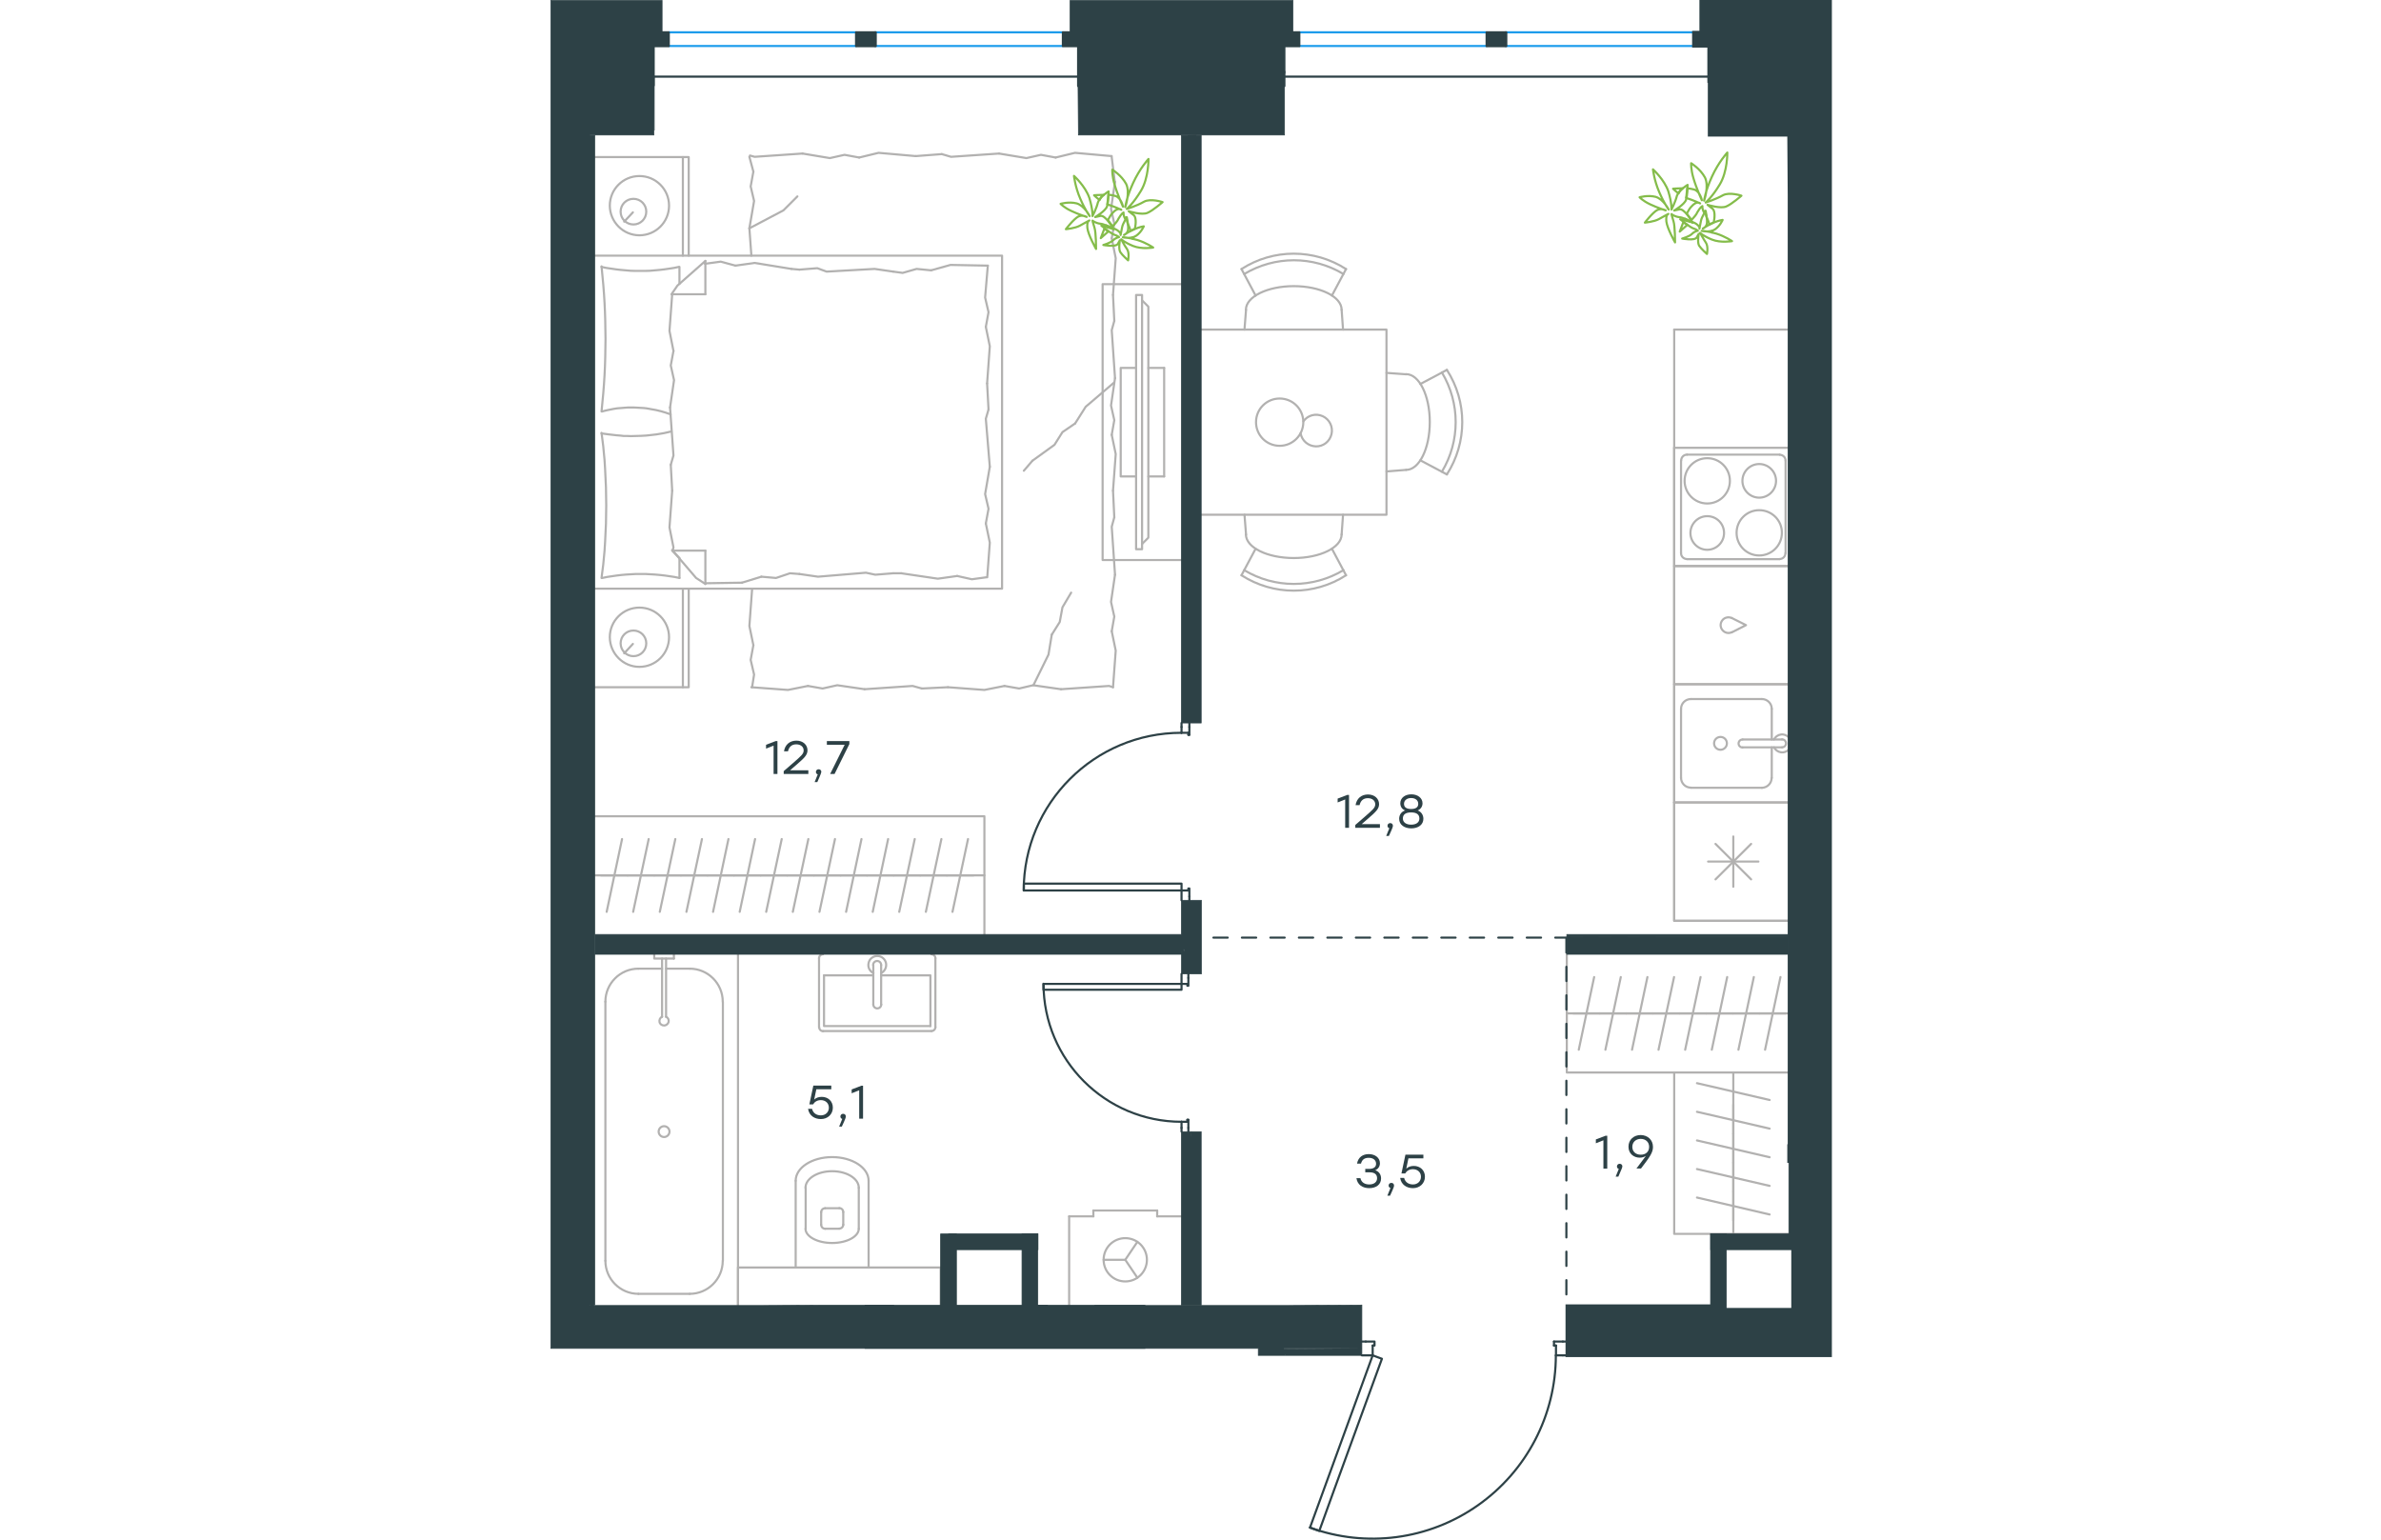 <?xml version="1.0" encoding="utf-8"?>
<!-- Generator: Adobe Illustrator 26.5.0, SVG Export Plug-In . SVG Version: 6.00 Build 0)  -->
<svg version="1.1" id="Слой_1" xmlns="http://www.w3.org/2000/svg" xmlns:xlink="http://www.w3.org/1999/xlink" x="0px" y="0px"
	 viewBox="0 0 898.8 1081" style="enable-background:new 0 0 898.8 1081;" xml:space="preserve" width="883" height="571">
<style type="text/css">
	.st0{fill:none;stroke:#2D4146;stroke-width:1.5;stroke-linecap:round;stroke-linejoin:round;stroke-miterlimit:22.926;}
	.st1{fill:none;stroke:#B2B1B0;stroke-width:1.5;stroke-linecap:round;stroke-linejoin:round;stroke-miterlimit:22.926;}
	.st2{fill:none;stroke:#1D9CEB;stroke-width:1.5;stroke-linecap:round;stroke-linejoin:round;stroke-miterlimit:22.926;}
	.st3{fill:#2D4146;stroke:#2D4146;stroke-width:0.5;stroke-miterlimit:10;}
	.st4{fill:#2D4146;}
	
		.st5{fill:none;stroke:#2D4146;stroke-width:1.5;stroke-linecap:round;stroke-linejoin:round;stroke-miterlimit:22.926;stroke-dasharray:10,0,0;}
	.st6{fill:none;stroke:#84BC4A;stroke-width:1.5;stroke-linecap:round;stroke-linejoin:round;stroke-miterlimit:22.926;}
	.st7{fill:#2D4146;stroke:#2D4146;stroke-width:2;stroke-miterlimit:10;}
</style>
<line class="st0" x1="443.1" y1="510.4" x2="443.1" y2="507.6"/>
<polyline class="st0" points="443.1,632.1 443.1,629.4 443.1,625.2 "/>
<line class="st0" x1="443.1" y1="514.5" x2="443.1" y2="510.4"/>
<path class="st0" d="M443,514.5c-61.1,0-110.7,49.6-110.7,110.7"/>
<line class="st0" x1="448.6" y1="510.4" x2="448.6" y2="515.9"/>
<line class="st0" x1="448.6" y1="629.4" x2="448.6" y2="632.1"/>
<line class="st0" x1="443.1" y1="625.2" x2="447.9" y2="625.2"/>
<polyline class="st0" points="448.6,629.4 448.6,623.8 447.9,623.8 447.9,625.2 "/>
<line class="st0" x1="447.9" y1="514.5" x2="447.9" y2="515.9"/>
<line class="st0" x1="448.6" y1="507.6" x2="448.6" y2="510.4"/>
<line class="st0" x1="443.1" y1="514.5" x2="447.9" y2="514.5"/>
<line class="st0" x1="447.9" y1="515.9" x2="448.6" y2="515.9"/>
<polygon class="st0" points="332.4,625.2 332.4,620.4 362.7,620.4 443.1,620.4 443.1,625.2 412.6,625.2 "/>
<line class="st0" x1="443.1" y1="791.8" x2="443.1" y2="794.5"/>
<polyline class="st0" points="443.1,683.8 443.1,686.6 443.1,690.8 "/>
<line class="st0" x1="443.1" y1="787.6" x2="443.1" y2="791.8"/>
<path class="st0" d="M346.2,690.7c0,53.5,43.4,96.9,96.9,96.9"/>
<line class="st0" x1="447.9" y1="791.8" x2="447.9" y2="786.2"/>
<line class="st0" x1="447.9" y1="686.6" x2="447.9" y2="683.8"/>
<line class="st0" x1="443.1" y1="690.8" x2="447.2" y2="690.8"/>
<polyline class="st0" points="447.9,686.6 447.9,692.1 447.2,692.1 447.2,690.8 "/>
<line class="st0" x1="447.2" y1="787.6" x2="447.2" y2="786.2"/>
<line class="st0" x1="447.9" y1="794.5" x2="447.9" y2="791.8"/>
<line class="st0" x1="443.1" y1="787.6" x2="447.2" y2="787.6"/>
<line class="st0" x1="447.2" y1="786.2" x2="447.9" y2="786.2"/>
<polygon class="st0" points="412.6,690.8 346.2,690.8 346.2,694.9 376.5,694.9 443.1,694.9 443.1,690.8 "/>
<line class="st0" x1="710.8" y1="951.6" x2="713.6" y2="951.6"/>
<polyline class="st0" points="569.7,951.6 572.4,951.6 577.3,951.6 "/>
<line class="st0" x1="706" y1="951.6" x2="710.8" y2="951.6"/>
<path class="st0" d="M533.2,1072.5c39.5,14.4,83.4,8.6,117.8-15.5c34.4-24.1,54.9-63.4,54.9-105.4"/>
<line class="st0" x1="710.8" y1="941.9" x2="704.6" y2="941.9"/>
<line class="st0" x1="572.4" y1="941.9" x2="569.7" y2="941.9"/>
<line class="st0" x1="577.3" y1="951.6" x2="577.3" y2="944.7"/>
<polyline class="st0" points="572.4,941.9 578.6,941.9 578.6,944.7 577.3,944.7 "/>
<line class="st0" x1="706" y1="944.7" x2="704.6" y2="944.7"/>
<line class="st0" x1="713.6" y1="941.9" x2="710.8" y2="941.9"/>
<line class="st0" x1="706" y1="951.6" x2="706" y2="944.7"/>
<line class="st0" x1="704.6" y1="944.7" x2="704.6" y2="941.9"/>
<polygon class="st0" points="566.9,980.2 533.3,1072.5 539.8,1074.9 550.1,1046.4 583.8,954 577.3,951.6 "/>
<polyline class="st1" points="443.1,393.2 387.7,393.2 387.7,199.5 443.1,199.5 "/>
<line class="st1" x1="430.9" y1="258.3" x2="419.8" y2="258.3"/>
<line class="st1" x1="430.9" y1="334.5" x2="419.8" y2="334.5"/>
<polyline class="st1" points="415.4,381.9 419.8,377.5 419.8,215.3 415.4,210.9 "/>
<rect x="411.2" y="207.1" class="st1" width="4.2" height="178.5"/>
<polyline class="st1" points="411.2,334.5 400.4,334.5 400.4,258.3 411.2,258.3 "/>
<line class="st1" x1="430.9" y1="258.3" x2="430.9" y2="334.5"/>
<line class="st1" x1="108.8" y1="409.5" x2="134.5" y2="409.1"/>
<polyline class="st1" points="339.1,481.1 349.7,459.6 352,445.6 "/>
<polyline class="st1" points="352,445.6 357.6,436.7 359.5,426.4 365.6,416.1 "/>
<polyline class="st1" points="139.7,160.3 163.6,147.7 173.4,137.9 "/>
<polyline class="st1" points="395.5,268.8 375.8,285.6 368.4,297.3 "/>
<line class="st1" x1="338.4" y1="323.5" x2="332.4" y2="330.5"/>
<polyline class="st1" points="368.4,297.3 359.5,303.4 353.9,312.3 338.4,323.5 "/>
<line class="st1" x1="139.7" y1="110.1" x2="142.5" y2="120.5"/>
<line class="st1" x1="139.7" y1="160.3" x2="141.1" y2="179.5"/>
<polyline class="st1" points="142.5,120.5 140.6,130.9 143,141.1 139.7,160.3 "/>
<polyline class="st1" points="256.5,109.6 230.4,107.3 216.8,110.6 "/>
<polyline class="st1" points="177,107.8 143.4,110.1 140.1,109.2 "/>
<polyline class="st1" points="216.8,110.6 206.5,108.7 196.2,111 177,107.8 "/>
<polyline class="st1" points="394,109.6 368.3,107.3 354.7,110.6 "/>
<polyline class="st1" points="315,107.8 281.3,110.1 274.8,108.2 "/>
<polyline class="st1" points="354.7,110.6 344.4,108.7 334.2,111 315,107.8 "/>
<line class="st1" x1="274.8" y1="108.2" x2="256.5" y2="109.6"/>
<polyline class="st1" points="395,207.1 396.9,181.3 394.1,167.3 "/>
<polyline class="st1" points="394.1,167.3 395.9,157 393.6,146.7 396.4,127.6 "/>
<line class="st1" x1="396.3" y1="128.2" x2="394" y2="109.6"/>
<polyline class="st1" points="395,344.5 396.9,318.8 394.1,305.3 "/>
<polyline class="st1" points="396.4,265.5 394.1,231.8 395.9,225.3 "/>
<polyline class="st1" points="394.1,305.3 395.9,295 393.6,284.7 396.4,265.5 "/>
<line class="st1" x1="395.9" y1="225.3" x2="395" y2="207.1"/>
<polyline class="st1" points="395,482.5 396.9,456.8 394.1,443.2 "/>
<polyline class="st1" points="396.4,403.5 394.1,369.8 395.9,363.2 "/>
<polyline class="st1" points="394.1,443.2 395.9,432.9 393.6,422.6 396.4,403.5 "/>
<line class="st1" x1="395.9" y1="363.2" x2="395" y2="344.5"/>
<polyline class="st1" points="279.1,482.5 304.7,484.4 318.8,481.6 "/>
<polyline class="st1" points="358.5,483.9 392.2,481.6 395,482.5 "/>
<polyline class="st1" points="318.8,481.6 329.1,483.4 338.9,481.1 358.5,483.9 "/>
<polyline class="st1" points="141.1,482.5 166.8,484.4 180.8,481.6 "/>
<polyline class="st1" points="220.6,483.9 254.3,481.6 260.8,483.4 "/>
<polyline class="st1" points="180.8,481.6 191.1,483.4 201.4,481.1 220.6,483.9 "/>
<line class="st1" x1="260.8" y1="483.4" x2="279.1" y2="482.5"/>
<polyline class="st1" points="141.6,413.8 139.7,439.5 142.5,453 "/>
<polyline class="st1" points="142.5,453 140.6,463.3 143,473.6 141.6,482.5 "/>
<polyline class="st1" points="85.5,344.5 83.6,370.3 86.4,384.3 85.9,386.6 "/>
<polyline class="st1" points="85.5,206.6 83.6,232.3 86.4,246.4 "/>
<polyline class="st1" points="84,286.1 86.4,319.8 84.5,326.3 "/>
<polyline class="st1" points="86.4,246.4 84.5,256.6 86.8,266.9 84,286.1 "/>
<line class="st1" x1="84.5" y1="326.3" x2="85.5" y2="344.5"/>
<polyline class="st1" points="90.6,405.8 87.2,405.1 83.9,404.6 80.5,404.1 77,403.7 73.6,403.4 70.2,403.2 66.8,403 63.5,403 
	60,403 56.5,403.2 53.1,403.4 49.7,403.7 46.4,404.1 43,404.6 39.7,405.1 36.4,405.8 "/>
<polyline class="st1" points="35.9,405.8 36.3,402.6 36.7,399.5 37.1,396.3 37.4,393.2 38,386.8 38.4,380.5 38.7,374.1 39,367.7 
	39.1,361.3 39.2,354.8 39.1,348.5 39,342.1 38.7,335.7 38.4,329.3 38,322.9 37.4,316.6 37.1,313.4 36.7,310.2 36.3,307 35.9,303.9 
	"/>
<polyline class="st1" points="169.2,188.8 143.4,184.6 129.9,186.5 "/>
<polyline class="st1" points="129.9,186.5 119.6,183.7 109.3,185.1 108.4,185.1 "/>
<line class="st1" x1="174.8" y1="189.3" x2="169.2" y2="188.8"/>
<polyline class="st1" points="240.7,190.7 227.6,188.8 193.9,190.7 187.4,188.3 174.8,189.3 "/>
<polyline class="st1" points="307.1,186.5 280.9,186 267.3,189.8 "/>
<polyline class="st1" points="267.3,189.8 257.1,188.8 247.3,191.6 240.7,190.7 "/>
<polyline class="st1" points="246.3,402.5 272,406.3 285.6,404.4 "/>
<polyline class="st1" points="285.6,404.4 295.9,406.7 306.2,405.3 "/>
<line class="st1" x1="240.7" y1="402.5" x2="246.3" y2="402.5"/>
<polyline class="st1" points="174.8,403 187.9,404.9 221.5,402.1 228.1,403.5 240.7,402.5 "/>
<line class="st1" x1="134.5" y1="409.1" x2="148.1" y2="404.9"/>
<polyline class="st1" points="148.1,404.9 158.4,405.8 168.2,402.5 174.8,403 "/>
<polyline class="st1" points="35.9,304.3 41.1,305 43.7,305.3 46.3,305.6 48.9,305.8 51.5,306.1 54,306.1 56.4,306.2 60.1,306.1 
	63.7,306 67.3,305.8 70.9,305.4 74.4,305 78,304.4 79.7,304.1 81.5,303.7 83.2,303.3 85,302.9 "/>
<polyline class="st1" points="35.9,187.4 39.2,188.1 42.6,188.6 46,189.1 49.4,189.5 52.9,189.8 56.3,190.1 59.6,190.2 63,190.2 
	66.5,190.2 69.9,190.1 73.3,189.8 76.7,189.5 80.1,189.1 83.5,188.6 86.8,188.1 90.1,187.4 "/>
<polyline class="st1" points="84.4,290.9 82.6,290.3 80.9,289.7 79.2,289.2 77.5,288.7 75.8,288.3 74.2,287.9 72.5,287.6 
	70.8,287.3 69.2,287 67.5,286.7 65.8,286.5 64,286.4 62.3,286.3 60.5,286.2 58.7,286.1 56.9,286.1 54.4,286.1 51.8,286.3 
	49.3,286.5 46.8,286.7 44.3,287.1 41.8,287.6 39.4,288.1 37,288.7 36.4,288.9 "/>
<polyline class="st1" points="35.9,288.9 36.5,282.6 37.1,276.3 37.6,269.9 38,263.6 38.3,257.2 38.5,250.8 38.6,244.4 38.7,237.9 
	38.6,231.6 38.5,225.2 38.3,218.8 38,212.4 37.6,206 37.1,199.6 36.5,193.3 35.9,187 "/>
<polyline class="st1" points="306.6,269.2 308.5,243.1 305.7,229.5 "/>
<polyline class="st1" points="305.7,229.5 307.6,219.2 305.2,208.9 307.1,186.5 "/>
<polyline class="st1" points="306.7,405.3 308.5,381 305.7,367.5 "/>
<polyline class="st1" points="308.5,327.7 305.7,294 307.6,287.5 "/>
<polyline class="st1" points="305.7,367.5 307.6,357.2 305.2,346.9 308.5,327.7 "/>
<line class="st1" x1="307.6" y1="287.5" x2="306.6" y2="269.2"/>
<line class="st1" x1="108.8" y1="183.2" x2="108.8" y2="206.6"/>
<polyline class="st1" points="85.5,386.2 102.3,405.8 108.8,410 "/>
<line class="st1" x1="85.5" y1="206.6" x2="108.8" y2="206.6"/>
<line class="st1" x1="90.6" y1="405.8" x2="90.6" y2="392.2"/>
<polyline class="st1" points="108.8,183.2 89.2,200.5 85,206.6 "/>
<line class="st1" x1="108.8" y1="410" x2="108.8" y2="386.6"/>
<polyline class="st1" points="90.6,391.8 85.5,386.6 108.8,386.6 "/>
<line class="st1" x1="90.6" y1="199.3" x2="90.6" y2="187.4"/>
<line class="st1" x1="57.9" y1="452.1" x2="51.8" y2="458.7"/>
<path class="st1" d="M58.3,460.7c5,0,9-4,9-9c0-5-4-9-9-9c-5,0-9,4-9,9C49.3,456.6,53.3,460.7,58.3,460.7"/>
<path class="st1" d="M62.5,468.2c11.5,0,20.8-9.3,20.8-20.8c0-11.5-9.3-20.8-20.8-20.8c-11.5,0-20.8,9.3-20.8,20.8
	C41.8,458.9,51.1,468.2,62.5,468.2"/>
<line class="st1" x1="57.9" y1="149.1" x2="51.8" y2="155.6"/>
<path class="st1" d="M58.3,157.6c5,0,9-4,9-9c0-5-4-9-9-9c-5,0-9,4-9,9C49.3,153.6,53.3,157.6,58.3,157.6"/>
<path class="st1" d="M62.5,165.2c11.5,0,20.8-9.3,20.8-20.8c0-11.5-9.3-20.8-20.8-20.8c-11.5,0-20.8,9.3-20.8,20.8
	C41.8,155.9,51.1,165.2,62.5,165.2"/>
<line class="st1" x1="93" y1="413.3" x2="93" y2="482.5"/>
<line class="st1" x1="93" y1="110.3" x2="93" y2="179.5"/>
<polyline class="st1" points="31.4,482.5 97.1,482.5 97.1,413.3 "/>
<polyline class="st1" points="31.4,110.3 97.1,110.3 97.1,179.5 "/>
<polyline class="st1" points="31.4,413.3 317.1,413.3 317.1,179.5 31.4,179.5 "/>
<line class="st1" x1="297.1" y1="614.6" x2="278.4" y2="614.6"/>
<line class="st1" x1="282.3" y1="640.2" x2="293.2" y2="589.1"/>
<line class="st1" x1="278.4" y1="614.6" x2="259.7" y2="614.6"/>
<line class="st1" x1="263.6" y1="640.2" x2="274.5" y2="589.1"/>
<line class="st1" x1="259.7" y1="614.6" x2="241" y2="614.6"/>
<line class="st1" x1="244.9" y1="640.2" x2="255.8" y2="589.1"/>
<line class="st1" x1="241" y1="614.6" x2="222.3" y2="614.6"/>
<line class="st1" x1="226.3" y1="640.2" x2="237.1" y2="589.1"/>
<line class="st1" x1="222.3" y1="614.6" x2="203.7" y2="614.6"/>
<line class="st1" x1="207.6" y1="640.2" x2="218.4" y2="589.1"/>
<line class="st1" x1="203.7" y1="614.6" x2="185" y2="614.6"/>
<line class="st1" x1="188.9" y1="640.2" x2="199.8" y2="589.1"/>
<line class="st1" x1="185" y1="614.6" x2="166.3" y2="614.6"/>
<line class="st1" x1="170.2" y1="640.2" x2="181.1" y2="589.1"/>
<line class="st1" x1="166.3" y1="614.6" x2="147.6" y2="614.6"/>
<line class="st1" x1="151.5" y1="640.2" x2="162.4" y2="589.1"/>
<line class="st1" x1="304.7" y1="614.6" x2="31.4" y2="614.6"/>
<line class="st1" x1="147.6" y1="614.6" x2="128.9" y2="614.6"/>
<line class="st1" x1="132.9" y1="640.2" x2="143.7" y2="589.1"/>
<line class="st1" x1="128.9" y1="614.6" x2="110.3" y2="614.6"/>
<line class="st1" x1="114.2" y1="640.2" x2="125" y2="589.1"/>
<line class="st1" x1="110.3" y1="614.6" x2="91.6" y2="614.6"/>
<line class="st1" x1="95.5" y1="640.2" x2="106.4" y2="589.1"/>
<line class="st1" x1="91.6" y1="614.6" x2="72.9" y2="614.6"/>
<line class="st1" x1="76.8" y1="640.2" x2="87.7" y2="589.1"/>
<line class="st1" x1="72.9" y1="614.6" x2="54.2" y2="614.6"/>
<line class="st1" x1="58.1" y1="640.2" x2="69" y2="589.1"/>
<line class="st1" x1="54.2" y1="614.6" x2="35.5" y2="614.6"/>
<line class="st1" x1="39.5" y1="640.2" x2="50.3" y2="589.1"/>
<polyline class="st1" points="31.4,573.1 304.7,573.1 304.7,656.1 "/>
<line class="st1" x1="789" y1="231.4" x2="869.2" y2="231.4"/>
<polyline class="st1" points="869.2,646.5 789,646.5 789,231.4 "/>
<line class="st1" x1="857.5" y1="546.2" x2="857.5" y2="524.7"/>
<path class="st1" d="M821.5,526.4c2.5,0,4.5-2,4.5-4.5c0-2.5-2-4.5-4.5-4.5c-2.5,0-4.5,2-4.5,4.5C817,524.4,819,526.4,821.5,526.4"
	/>
<path class="st1" d="M837,519.2c-1.5,0-2.8,1.2-2.8,2.8c0,1.5,1.2,2.8,2.8,2.8"/>
<line class="st1" x1="864.7" y1="524.7" x2="837.1" y2="524.7"/>
<path class="st1" d="M864.7,524.7c1.5,0,2.8-1.2,2.8-2.8c0-1.5-1.2-2.8-2.8-2.8"/>
<line class="st1" x1="864.7" y1="519.2" x2="837.1" y2="519.2"/>
<path class="st1" d="M859.1,524.7c0.9,1.9,2.8,3.2,4.9,3.5c2.1,0.3,4.2-0.5,5.6-2.1"/>
<path class="st1" d="M869.5,517.8c-1.4-1.6-3.5-2.4-5.6-2.1c-2.1,0.3-3.9,1.6-4.9,3.5"/>
<path class="st1" d="M850.5,553.1c3.8,0,6.9-3.1,6.9-6.9"/>
<path class="st1" d="M857.5,497.7c0-3.8-3.1-6.9-6.9-6.9"/>
<path class="st1" d="M793.8,546.1c0,3.8,3.1,6.9,6.9,6.9"/>
<path class="st1" d="M800.7,490.8c-3.8,0-6.9,3.1-6.9,6.9"/>
<line class="st1" x1="850.6" y1="553.1" x2="800.7" y2="553.1"/>
<line class="st1" x1="793.8" y1="546.2" x2="793.8" y2="497.7"/>
<line class="st1" x1="800.7" y1="490.8" x2="850.6" y2="490.8"/>
<line class="st1" x1="857.5" y1="497.7" x2="857.5" y2="519.2"/>
<polyline class="st1" points="869.2,563.4 789,563.4 789,480.4 869.2,480.4 "/>
<line class="st1" x1="818" y1="617.4" x2="843" y2="592.5"/>
<line class="st1" x1="843" y1="617.4" x2="818" y2="592.5"/>
<line class="st1" x1="812.8" y1="604.9" x2="848.1" y2="604.9"/>
<line class="st1" x1="830.5" y1="622.6" x2="830.5" y2="587.3"/>
<line class="st1" x1="789" y1="563.4" x2="869.2" y2="563.4"/>
<polyline class="st1" points="869.2,646.5 789,646.5 789,563.4 "/>
<path class="st1" d="M848.7,358.2c-8.8,0-15.9,7.1-15.9,15.9c0,8.8,7.1,15.9,15.9,15.9c8.8,0,15.9-7.1,15.9-15.9
	C864.7,365.3,857.5,358.2,848.7,358.2"/>
<path class="st1" d="M848.7,325.8c-6.5,0-11.8,5.3-11.8,11.8c0,6.5,5.3,11.8,11.8,11.8c6.5,0,11.8-5.3,11.8-11.8
	C860.5,331.1,855.2,325.8,848.7,325.8"/>
<path class="st1" d="M812.2,321.7c-8.8,0-15.9,7.1-15.9,15.9c0,8.8,7.1,15.9,15.9,15.9c8.8,0,15.9-7.1,15.9-15.9
	C828.1,328.8,821,321.7,812.2,321.7"/>
<path class="st1" d="M812.2,362.4c-6.5,0-11.8,5.3-11.8,11.8c0,6.5,5.3,11.8,11.8,11.8c6.5,0,11.8-5.3,11.8-11.8
	C824,367.6,818.7,362.4,812.2,362.4"/>
<path class="st1" d="M867.2,323.4c0-2.3-1.9-4.1-4.1-4.1"/>
<path class="st1" d="M863,392.5c2.3,0,4.1-1.9,4.1-4.1"/>
<path class="st1" d="M798,319.2c-2.3,0-4.1,1.9-4.1,4.1"/>
<path class="st1" d="M793.8,388.4c0,2.3,1.9,4.1,4.1,4.1"/>
<line class="st1" x1="867.2" y1="323.4" x2="867.2" y2="388.4"/>
<line class="st1" x1="798" y1="319.2" x2="863" y2="319.2"/>
<line class="st1" x1="793.8" y1="388.4" x2="793.8" y2="323.4"/>
<line class="st1" x1="863" y1="392.6" x2="798" y2="392.6"/>
<line class="st1" x1="789" y1="314.4" x2="869.2" y2="314.4"/>
<polyline class="st1" points="869.2,397.4 789,397.4 789,314.4 "/>
<path class="st1" d="M829.4,433.9c-2.3-1-5.1-0.4-6.6,1.6c-1.6,2-1.6,4.8,0,6.8c1.6,2,4.3,2.7,6.6,1.6"/>
<polyline class="st1" points="829.4,444 839.4,438.9 829.4,433.9 "/>
<polyline class="st1" points="869.2,480.4 789,480.4 789,397.4 869.2,397.4 "/>
<line class="st1" x1="718.1" y1="711.5" x2="736.7" y2="711.5"/>
<line class="st1" x1="732.8" y1="686" x2="722" y2="737"/>
<line class="st1" x1="736.7" y1="711.5" x2="755.4" y2="711.5"/>
<line class="st1" x1="751.5" y1="686" x2="740.7" y2="737"/>
<line class="st1" x1="713.6" y1="711.5" x2="869.2" y2="711.5"/>
<line class="st1" x1="755.4" y1="711.5" x2="774.1" y2="711.5"/>
<line class="st1" x1="770.2" y1="686" x2="759.4" y2="737"/>
<line class="st1" x1="774.1" y1="711.5" x2="792.8" y2="711.5"/>
<line class="st1" x1="788.9" y1="686" x2="778" y2="737"/>
<line class="st1" x1="792.8" y1="711.5" x2="811.5" y2="711.5"/>
<line class="st1" x1="807.5" y1="686" x2="796.7" y2="737"/>
<line class="st1" x1="811.5" y1="711.5" x2="830.2" y2="711.5"/>
<line class="st1" x1="826.2" y1="686" x2="815.4" y2="737"/>
<line class="st1" x1="830.2" y1="711.5" x2="848.8" y2="711.5"/>
<line class="st1" x1="844.9" y1="686" x2="834.1" y2="737"/>
<line class="st1" x1="848.8" y1="711.5" x2="867.5" y2="711.5"/>
<line class="st1" x1="863.6" y1="686" x2="852.8" y2="737"/>
<polyline class="st1" points="869.2,753 713.6,753 713.6,670 "/>
<path class="st1" d="M625.9,331.2c12.9-21.4,12.9-48.2,0-69.7"/>
<path class="st1" d="M629.4,333.1c14.4-22.4,14.4-51.1,0-73.4"/>
<line class="st1" x1="610.8" y1="269.6" x2="629.4" y2="259.7"/>
<line class="st1" x1="610.8" y1="323.2" x2="629.4" y2="333.1"/>
<line class="st1" x1="600.8" y1="329.9" x2="587" y2="331"/>
<line class="st1" x1="600.8" y1="262.8" x2="587" y2="261.8"/>
<path class="st1" d="M600.8,329.9c9.2,0,16.6-15,16.6-33.6c0-18.5-7.4-33.6-16.6-33.6"/>
<path class="st1" d="M487.1,400.3c21.4,12.9,48.2,12.9,69.7,0"/>
<path class="st1" d="M485.2,403.9c22.4,14.4,51.1,14.4,73.4,0"/>
<line class="st1" x1="495.1" y1="385.3" x2="485.2" y2="403.9"/>
<line class="st1" x1="548.7" y1="385.3" x2="558.6" y2="403.9"/>
<line class="st1" x1="555.5" y1="375.3" x2="556.5" y2="361.4"/>
<line class="st1" x1="488.4" y1="375.3" x2="487.3" y2="361.4"/>
<path class="st1" d="M488.3,375.2c0,9.2,15,16.6,33.6,16.6c18.5,0,33.6-7.4,33.6-16.6"/>
<path class="st1" d="M556.8,192.4c-21.4-12.9-48.2-12.9-69.7,0"/>
<path class="st1" d="M558.6,188.9c-22.4-14.4-51.1-14.4-73.4,0"/>
<line class="st1" x1="495.1" y1="207.5" x2="485.2" y2="188.9"/>
<line class="st1" x1="548.7" y1="207.5" x2="558.6" y2="188.9"/>
<line class="st1" x1="555.5" y1="217.5" x2="556.5" y2="231.4"/>
<line class="st1" x1="488.4" y1="217.5" x2="487.3" y2="231.4"/>
<path class="st1" d="M555.5,217.5c0-9.2-15-16.6-33.6-16.6c-18.5,0-33.6,7.4-33.6,16.6"/>
<path class="st1" d="M526.7,304.2c0.9,5.2,5.3,9,10.6,9.2c5.3,0.2,9.9-3.4,11.1-8.6c1.2-5.1-1.4-10.4-6.2-12.6
	c-4.8-2.2-10.5-0.7-13.5,3.6"/>
<path class="st1" d="M528.6,296.4c0-9.2-7.4-16.6-16.6-16.6c-9.2,0-16.6,7.4-16.6,16.6c0,9.2,7.4,16.6,16.6,16.6
	C521.2,313,528.6,305.5,528.6,296.4"/>
<polyline class="st1" points="456.9,231.4 587,231.4 587,361.4 456.9,361.4 "/>
<line class="st1" x1="830.5" y1="753" x2="830.5" y2="866.3"/>
<line class="st1" x1="830.5" y1="775.6" x2="830.5" y2="795.9"/>
<line class="st1" x1="856" y1="792.4" x2="805" y2="780.6"/>
<line class="st1" x1="830.5" y1="795.9" x2="830.5" y2="816.3"/>
<line class="st1" x1="856" y1="812.5" x2="805" y2="800.7"/>
<line class="st1" x1="830.5" y1="816.3" x2="830.5" y2="836.6"/>
<line class="st1" x1="856" y1="832.6" x2="805" y2="820.8"/>
<line class="st1" x1="830.5" y1="836.6" x2="830.5" y2="856.9"/>
<line class="st1" x1="856" y1="852.7" x2="805" y2="840.8"/>
<polyline class="st1" points="869.3,866.3 789,866.3 789,753 "/>
<g>
	<line class="st1" x1="226.7" y1="684.8" x2="192.1" y2="684.8"/>
	<polyline class="st1" points="232.2,684.8 266.8,684.8 266.8,720.4 	"/>
	<polyline class="st1" points="266.8,720.4 192.1,720.4 192.1,684.8 	"/>
	<path class="st1" d="M188.7,721.2c0,1.5,1.2,2.8,2.8,2.8"/>
	<path class="st1" d="M267.5,723.9c1.5,0,2.8-1.2,2.8-2.8"/>
	<path class="st1" d="M191.4,670c-1.5,0-2.8,1.2-2.8,2.8"/>
	<path class="st1" d="M270.3,672.8c0-1.5-1.2-2.8-2.8-2.8"/>
	<path class="st1" d="M226.7,705.2c0,1.5,1.2,2.8,2.8,2.8c1.5,0,2.8-1.2,2.8-2.8"/>
	<line class="st1" x1="226.7" y1="677.5" x2="226.7" y2="705.2"/>
	<path class="st1" d="M232.2,677.5c0-1.5-1.2-2.8-2.8-2.8c-1.5,0-2.8,1.2-2.8,2.8"/>
	<line class="st1" x1="232.2" y1="677.5" x2="232.2" y2="705.2"/>
	<path class="st1" d="M232.2,683.2c2.6-1.3,4-4.2,3.4-7.1c-0.7-2.9-3.2-4.9-6.1-4.9c-2.9,0-5.5,2-6.1,4.9c-0.7,2.9,0.7,5.8,3.4,7.1"
		/>
	<line class="st1" x1="188.6" y1="672.7" x2="188.6" y2="721.2"/>
	<line class="st1" x1="191.4" y1="723.9" x2="267.5" y2="723.9"/>
	<line class="st1" x1="270.3" y1="721.2" x2="270.3" y2="672.7"/>
</g>
<line class="st1" x1="61.8" y1="680.1" x2="78.4" y2="680.1"/>
<path class="st1" d="M78.4,713.9c-1.4,0.6-2.1,2.2-1.8,3.6c0.3,1.5,1.6,2.5,3.2,2.5c1.5,0,2.8-1.1,3.2-2.5c0.3-1.5-0.4-3-1.8-3.6"/>
<line class="st1" x1="78.4" y1="673" x2="78.4" y2="713.9"/>
<line class="st1" x1="81.2" y1="673" x2="81.2" y2="713.9"/>
<line class="st1" x1="86.7" y1="673" x2="86.7" y2="670"/>
<polyline class="st1" points="86.7,673 72.9,673 72.9,670 "/>
<path class="st1" d="M79.8,790.7c-2.1,0-3.8,1.7-3.8,3.8c0,2.1,1.7,3.8,3.8,3.8c2.1,0,3.8-1.7,3.8-3.8
	C83.6,792.4,81.9,790.7,79.8,790.7"/>
<path class="st1" d="M61.8,680.1c-12.8,0-23.2,10.4-23.2,23.2"/>
<path class="st1" d="M121,703.3c0-12.8-10.4-23.2-23.2-23.2"/>
<path class="st1" d="M38.6,885.2c0,12.8,10.4,23.2,23.2,23.2"/>
<path class="st1" d="M97.8,908.4c12.8,0,23.2-10.4,23.2-23.2"/>
<line class="st1" x1="97.8" y1="680.1" x2="81.2" y2="680.1"/>
<line class="st1" x1="38.6" y1="703.3" x2="38.6" y2="885.2"/>
<line class="st1" x1="61.8" y1="908.4" x2="97.8" y2="908.4"/>
<line class="st1" x1="121.1" y1="885.2" x2="121.1" y2="703.3"/>
<line class="st1" x1="131.7" y1="916.3" x2="131.7" y2="670"/>
<line class="st1" x1="426" y1="854" x2="426" y2="849.9"/>
<line class="st1" x1="381.2" y1="854" x2="381.2" y2="849.9"/>
<line class="st1" x1="443.1" y1="854" x2="426" y2="854"/>
<line class="st1" x1="364.2" y1="854" x2="381.2" y2="854"/>
<polyline class="st1" points="412.1,897.1 403.6,884.5 412.1,871.9 "/>
<line class="st1" x1="403.6" y1="884.5" x2="388.4" y2="884.5"/>
<path class="st1" d="M418.8,884.5c0-8.4-6.8-15.2-15.2-15.2c-8.4,0-15.2,6.8-15.2,15.2c0,8.4,6.8,15.2,15.2,15.2
	C412,899.7,418.8,892.9,418.8,884.5"/>
<line class="st1" x1="426" y1="849.9" x2="381.2" y2="849.9"/>
<line class="st1" x1="364.2" y1="854" x2="364.2" y2="919.1"/>
<g>
	<path class="st1" d="M205.6,851c0-1.5-1.2-2.8-2.8-2.8"/>
	<path class="st1" d="M192.9,848.3c-1.5,0-2.8,1.2-2.8,2.8"/>
	<path class="st1" d="M202.8,862.6c1.5,0,2.8-1.2,2.8-2.8"/>
	<path class="st1" d="M190.1,859.9c0,1.5,1.2,2.8,2.8,2.8"/>
	<line class="st1" x1="205.6" y1="859.9" x2="205.6" y2="851"/>
	<line class="st1" x1="202.8" y1="848.3" x2="192.9" y2="848.3"/>
	<line class="st1" x1="190.1" y1="851" x2="190.1" y2="859.9"/>
	<line class="st1" x1="192.9" y1="862.7" x2="202.8" y2="862.7"/>
	<path class="st1" d="M179.1,862.7c0,5.5,8.4,10,18.7,10c10.3,0,18.7-4.5,18.7-10"/>
	<line class="st1" x1="216.5" y1="833.9" x2="216.5" y2="862.7"/>
	<path class="st1" d="M216.5,833.9c0-6.4-8.4-11.6-18.7-11.6c-10.3,0-18.7,5.2-18.7,11.6"/>
	<line class="st1" x1="179.2" y1="833.9" x2="179.2" y2="862.7"/>
	<path class="st1" d="M223.4,829c0-9.2-11.5-16.6-25.6-16.6c-14.1,0-25.6,7.4-25.6,16.6"/>
	<line class="st1" x1="223.4" y1="829.1" x2="223.4" y2="889.9"/>
	<line class="st1" x1="172.2" y1="829.1" x2="172.2" y2="889.9"/>
	<polyline class="st1" points="274,916.2 274,889.9 131.7,889.9 131.7,916.2 	"/>
</g>
<line class="st2" x1="83.1" y1="22.7" x2="214.6" y2="22.7"/>
<line class="st2" x1="83.5" y1="32.3" x2="214.6" y2="32.3"/>
<line class="st0" x1="68.8" y1="53.8" x2="373.7" y2="53.8"/>
<rect x="69.3" y="22.7" class="st0" width="13.8" height="9.7"/>
<line class="st2" x1="227.8" y1="22.7" x2="359.8" y2="22.7"/>
<line class="st2" x1="227.8" y1="32.3" x2="359.5" y2="32.3"/>
<rect x="214.6" y="22.7" class="st0" width="13.8" height="9.7"/>
<rect x="359.8" y="22.7" class="st0" width="13.8" height="9.7"/>
<line class="st2" x1="525.9" y1="22.7" x2="657.3" y2="22.7"/>
<line class="st2" x1="526.2" y1="32.3" x2="657.3" y2="32.3"/>
<line class="st0" x1="511.5" y1="53.8" x2="816.4" y2="53.8"/>
<rect x="512" y="22.7" class="st0" width="13.8" height="9.7"/>
<line class="st2" x1="670.5" y1="22.7" x2="802.5" y2="22.7"/>
<line class="st2" x1="670.5" y1="32.3" x2="802.2" y2="32.3"/>
<rect x="657.3" y="22.7" class="st0" width="13.8" height="9.7"/>
<rect x="802.5" y="22.7" class="st0" width="13.8" height="9.7"/>
<rect x="65.8" y="27.4" class="st0" width="6.7" height="32.6"/>
<rect x="370.5" y="12.7" class="st0" width="17.7" height="47.7"/>
<rect x="501.4" y="29.2" class="st0" width="13.9" height="31.2"/>
<rect x="813.2" y="31.2" class="st0" width="7.2" height="25.9"/>
<rect x="214.6" y="22.7" class="st3" width="13.8" height="9.7"/>
<rect x="657.3" y="22.7" class="st3" width="13.8" height="9.7"/>
<polygon class="st3" points="370.5,53.5 370.4,53.5 370.7,91.5 370.7,94.8 373.9,94.8 453.4,94.8 512.2,94.8 515.4,94.8 515.4,50.1 
	515.2,50.1 515.2,32.3 525.9,32.3 525.9,22.7 512.2,22.7 512.2,22.4 521.3,22.4 521.3,7.2 521.3,0.3 516.5,0.3 364.9,0.3 364.9,7.2 
	364.9,22.4 370.5,22.4 370.5,22.7 359.8,22.7 359.8,32.3 370.5,32.3 "/>
<polygon class="st3" points="515.7,50.1 515.4,50.1 515.7,50.8 "/>
<polygon class="st3" points="456.9,95 455.2,95 453.4,95 453.4,94.8 446.5,95 444.8,95 443,95 443,507.6 444.8,507.6 450,507.6 
	450,507.6 450,505.9 450,505.9 450,507.6 455.2,507.6 456.9,507.6 "/>
<polygon class="st3" points="72.6,53.5 72.9,91.6 72.9,53.5 "/>
<path class="st3" d="M31.4,657.9V670h1.7h410v13.8h1.7h1.7h3.5h5.2h0.1h1.7v-51.7h-1.7h-0.1H450h-3.4h-1.9h-1.7v24H31.4V657.9z
	 M443.1,668.3h1.3h0.2h0.3l-0.3-1.7h0.3v1.7l-1.7,0.1V668.3z M34.9,659.6v6.9V659.6L34.9,659.6z"/>
<polygon class="st3" points="455.2,916.3 455.2,914.6 455.2,796.3 455.2,916.3 456.9,916.3 456.9,794.6 455.2,794.6 455.2,794.6 
	450,794.6 450,796.3 450,798 449.9,796.3 450,796.3 449.9,794.6 444.8,794.6 443,794.6 443,916.3 444.8,916.3 "/>
<polygon class="st3" points="869.2,656.1 713.6,656.1 713.6,657.9 715.3,657.9 735.8,657.9 869.2,657.9 "/>
<path class="st3" d="M867.5,670h1.7v-12.1h-1.7H735.8l-22.2,0V670h1.7H867.5z M715.3,659.6h1.7H715.3L715.3,659.6z"/>
<polygon class="st3" points="816.7,95 869.2,95 869.2,94.8 "/>
<g>
	<path class="st4" d="M159.4,520.3v23.1h-2.7v-19.9l-5.3,2.1v-2.7l6.8-2.6H159.4z"/>
	<path class="st4" d="M181.1,543.4h-17.3v-2l6.7-5.8c5.6-4.9,7.3-6.3,7.3-8.7c0-2.5-2-4.3-5.2-4.3c-3.3,0-5.1,1.9-5.8,4.9h-2.8
		c0.7-4.6,4-7.5,8.7-7.5c4.7,0,7.8,3,7.8,6.8c0,3.4-2.4,5.5-7.8,10.2l-4.4,3.8h12.8V543.4z"/>
	<path class="st4" d="M187.4,549.1h-1.9l2.2-5.4c-0.8-0.2-1.3-0.9-1.3-1.7c0-1.1,0.8-1.9,1.9-1.9c0.8,0,1.9,0.4,1.9,1.9
		C190.1,542.5,190,543.3,187.4,549.1z"/>
	<path class="st4" d="M209.9,520.3v2.1l-10.4,21h-3.1l10.2-20.5h-12.5v-2.6H209.9z"/>
</g>
<g>
	<path class="st4" d="M198.3,777.7c0,4.7-3.7,8-8.4,8c-4.4,0-8.3-2.4-9-7.2h2.8c0.7,3,3.1,4.6,6.2,4.6c3.3,0,5.6-2.3,5.6-5.4
		c0-3.2-2.4-5.3-5.6-5.3c-2.6,0-4.4,1.2-5.5,3h-2.6l2.8-13.2h12.6v2.6h-10.5l-1.5,7.2c1.3-1.2,3-1.9,5.3-1.9
		C194.8,770.1,198.3,773,198.3,777.7z"/>
	<path class="st4" d="M204.6,791h-1.9l2.2-5.4c-0.8-0.2-1.3-0.9-1.3-1.7c0-1.1,0.8-1.9,1.9-1.9c0.8,0,1.9,0.4,1.9,1.9
		C207.4,784.5,207.3,785.2,204.6,791z"/>
	<path class="st4" d="M219.5,762.3v23.1h-2.7v-19.9l-5.3,2.1v-2.7l6.8-2.6H219.5z"/>
</g>
<g>
	<path class="st4" d="M583.2,827.4c0,4.2-3.4,6.8-8.3,6.8c-4.5,0-8.3-2.2-9-7h2.8c0.7,3.1,3.2,4.4,6.2,4.4c3.4,0,5.5-1.7,5.5-4.4
		c0-2.3-1.4-4.1-5.1-4.1h-3.2v-2.4h2.4c3.5,0,5.2-1.3,5.2-3.6c0-2.6-2.1-4.2-5.1-4.2c-2.8,0-4.7,1-5.5,4.1h-2.8
		c0.9-4.7,4.2-6.7,8.3-6.7c4.4,0,7.8,2.6,7.8,6.4c0,2.2-1.2,4.1-3.3,4.9C581.7,822.5,583.2,824.6,583.2,827.4z"/>
	<path class="st4" d="M589.5,839.5h-1.9l2.2-5.4c-0.8-0.2-1.3-0.9-1.3-1.7c0-1.1,0.8-1.9,1.9-1.9c0.8,0,1.9,0.4,1.9,1.9
		C592.3,833,592.2,833.7,589.5,839.5z"/>
	<path class="st4" d="M614,826.2c0,4.7-3.7,8-8.4,8c-4.4,0-8.3-2.4-9-7.2h2.8c0.7,3,3.1,4.6,6.2,4.6c3.3,0,5.6-2.3,5.6-5.4
		c0-3.2-2.4-5.3-5.6-5.3c-2.6,0-4.4,1.2-5.5,3h-2.6l2.8-13.2h12.6v2.6h-10.5l-1.5,7.2c1.3-1.2,3-1.9,5.3-1.9
		C610.5,818.6,614,821.5,614,826.2z"/>
</g>
<g>
	<path class="st4" d="M560.7,558.1v23.1H558v-19.9l-5.3,2.1v-2.7l6.8-2.6H560.7z"/>
	<path class="st4" d="M582.4,581.2h-17.3v-2l6.7-5.8c5.6-4.9,7.3-6.3,7.3-8.7c0-2.5-2-4.3-5.2-4.3c-3.3,0-5.1,1.9-5.8,4.9h-2.8
		c0.7-4.6,4-7.5,8.7-7.5c4.7,0,7.8,3,7.8,6.8c0,3.4-2.4,5.5-7.8,10.2l-4.4,3.8h12.8V581.2z"/>
	<path class="st4" d="M588.7,586.9h-1.9l2.2-5.4c-0.8-0.2-1.3-0.9-1.3-1.7c0-1.1,0.8-1.9,1.9-1.9c0.8,0,1.9,0.4,1.9,1.9
		C591.5,580.4,591.4,581.1,588.7,586.9z"/>
	<path class="st4" d="M612.9,574.9c0,4.2-3.7,6.7-8.5,6.7c-4.8,0-8.5-2.5-8.5-6.7c0-2.8,1.5-5,4.2-5.9c-2.2-0.8-3.4-2.7-3.4-5
		c0-3.9,3.4-6.3,7.8-6.3c4.3,0,7.8,2.5,7.8,6.3c0,2.2-1.2,4.1-3.4,5C611.4,569.9,612.9,572.2,612.9,574.9z M610.1,574.7
		c0-2.9-2-4.3-5.8-4.3c-3.8,0-5.8,1.4-5.8,4.3c0,2.7,2.4,4.3,5.8,4.3C607.7,579,610.1,577.5,610.1,574.7z M599.3,564.4
		c0,2.1,1.4,3.6,5,3.6c3.6,0,5-1.5,5-3.6c0-2.5-2-4.1-5-4.1C601.4,560.3,599.3,561.9,599.3,564.4z"/>
</g>
<g>
	<path class="st4" d="M742,797.4v23.1h-2.7v-19.9l-5.3,2.1V800l6.8-2.6H742z"/>
	<path class="st4" d="M749.8,826.1h-1.9l2.2-5.4c-0.8-0.2-1.3-0.9-1.3-1.7c0-1.1,0.8-1.9,1.9-1.9c0.8,0,1.9,0.4,1.9,1.9
		C752.5,819.6,752.4,820.3,749.8,826.1z"/>
	<path class="st4" d="M774.1,805.3c0,4-2.4,7.2-8.4,15.1h-3.2l6.6-8.8c-1.2,0.7-2.6,1.2-4.3,1.2c-4.1,0-7.9-2.7-7.9-7.7
		c0-5,3.8-8.2,8.6-8.2C770.2,797,774.1,800.1,774.1,805.3z M771.4,805.2c0-3.5-2.6-5.6-5.9-5.6c-3.3,0-5.9,2.2-5.9,5.6
		c0,3.5,2.6,5.5,5.8,5.5C768.9,810.8,771.4,808.7,771.4,805.2z"/>
</g>
<line class="st5" x1="445.5" y1="658.3" x2="776.1" y2="658.3"/>
<line class="st5" x1="713.3" y1="658.8" x2="713.3" y2="916.3"/>
<g>
	<path class="st6" d="M811.1,142.2c0,0,4.4-3.6,9.9-12.7c5.5-9.1,5.3-22.4,5.3-22.4s-6.1,6.6-10.8,16.9c-4.7,10.2-5.5,16.9-5.5,16.9
		s3.6-10.2,0.6-16.3c-3.3-6.1-9.7-10-9.7-10s-0.3,4.2,1.7,10.8c1.9,6.6,5.8,15.2,5.8,15.2s-1.1-6.1-5.3-7.5c-1.1-0.3-3-0.8-5-0.8
		c-0.3,1.9-0.3,4.7-0.8,6.6c0.3,0.3,0.8,0.3,0.8,0.3c4.4,1.4,9.1,3.6,9.1,3.6s-2.2-2.2-6.1,2.2c-1.1,1.1-2.2,3-3.3,5
		c1.1,1.4,2.5,3.3,3.3,4.4c1.9-1.9,3.6-3.9,4.1-5.3c2.2-3.9,3.6-4.4,3.6-4.4s-0.3,1.9,1.1,4.4c0.6-0.8,0.8-1.1,0.8-1.1
		s0.3,1.7,0.8,3.9c0.8,1.7,1.7,3.6,2.2,5.8c0.8-0.6,1.7-0.8,2.8-1.4l0.3-0.3c0.8-3.9,0.8-8-0.8-9.4l-3.6-2.8c0,0,9.4,3,13.3,1.1
		c3.9-1.7,10.5-7.5,10.5-7.5s-8.3-2.8-13-0.3C818.3,139.9,811.1,142.2,811.1,142.2z M795.1,132.2c-3.6,0-6.9,0.3-6.9,0.3
		s1.7,1.7,3.9,3.3C792.9,134.1,793.7,133,795.1,132.2z M796.5,153.5c-0.3,0.3-0.3,0.8-0.6,1.1c1.1,0.3,2.8,0.8,4.1,1.1l0.3-0.3
		C799.5,154.9,798.1,154.1,796.5,153.5z M795.4,156c-1.4,3.6-2.5,6.6-2.5,6.6s2.5-2.2,5.3-4.7C797.3,157.4,796.2,156.5,795.4,156z
		 M815,162.4c0,0.3,0.3,0.8,0.3,0.8h0.3c0-0.3,0.3-0.6,0.3-1.1C815.3,162.4,815.3,162.4,815,162.4z"/>
	<path class="st6" d="M787.1,147.1c0,0,0.3-4.4-2.2-12.7c-2.8-8.3-10.8-15.5-10.8-15.5s0.8,7.7,4.4,16c3.6,8.3,6.6,12.2,6.6,12.2
		s-3.6-7.2-9.1-8.9c-5.5-1.4-11.3,0.3-11.3,0.3s2.2,2.5,7.5,5c5.3,2.5,10.8,4.2,10.8,4.2s-2.8-1.7-5.8-0.3c-3.3,1.7-8.8,8.9-8.8,8.9
		s6.6-0.6,9.9-2.5c3.3-1.9,6.6-3.6,6.6-3.6s-1.9,0.3-1.4,5.3c0.6,5,6.1,14.7,6.1,14.7s0-11.6-1.1-14.9c-1.1-3.3-1.4-5-1.4-5
		s2.2,1.9,5.8,2.2c2.8,0.3,6.1,2.5,8.3,3.6c0.3,0.3,0.8,0.3,0.8,0.3c-1.1-1.9-6.1-10.2-9.4-9.4l-3.6,0.8c0,0,7.2-4.2,8.3-7.5
		c1.1-3.3,1.1-10.5,1.1-10.5s-6.1,3.6-7.5,7.7C789.8,141.9,787.1,147.1,787.1,147.1z"/>
	<path class="st6" d="M807.2,163.5c0,0,2.2,2.2,8.3,4.7c6.1,2.5,14.1,1.1,14.1,1.1s-4.7-3.3-11.1-5.3c-6.6-1.9-10.2-1.9-10.2-1.9
		s5.8,1.4,9.4-1.1c3.6-2.5,5.3-6.6,5.3-6.6s-2.5,0.3-6.4,1.9c-3.9,1.7-7.5,4.2-7.5,4.2s2.2-0.8,2.8-3.3c0.6-2.5-0.8-9.1-0.8-9.1
		s-2.8,4.2-3.3,6.9c-0.6,2.8-1.1,5.5-1.1,5.5s0.8-1.1-2.2-3.3c-3-2.2-11.3-3.3-11.3-3.3s6.6,5.5,9.1,6.4c2.5,0.8,3.3,1.7,3.3,1.7
		s-2.2,0.3-4.1,2.2c-1.9,1.9-6.9,3.3-6.9,3.3s8.8,1.7,10.2-0.8l1.4-2.5c0,0-1.1,6.1,0.3,8.3c1.4,2.2,5.5,5.8,5.5,5.8s1.1-5.3-0.8-8
		C809.2,167.3,807.2,163.5,807.2,163.5z"/>
</g>
<g>
	<path class="st6" d="M404.7,146.7c0,0,4.4-3.6,9.9-12.7c5.5-9.1,5.3-22.4,5.3-22.4s-6.1,6.6-10.8,16.9c-4.7,10.2-5.5,16.9-5.5,16.9
		s3.6-10.2,0.6-16.3c-3.3-6.1-9.7-10-9.7-10s-0.3,4.2,1.7,10.8c1.9,6.6,5.8,15.2,5.8,15.2s-1.1-6.1-5.3-7.5c-1.1-0.3-3-0.8-5-0.8
		c-0.3,1.9-0.3,4.7-0.8,6.6c0.3,0.3,0.8,0.3,0.8,0.3c4.4,1.4,9.1,3.6,9.1,3.6s-2.2-2.2-6.1,2.2c-1.1,1.1-2.2,3-3.3,5
		c1.1,1.4,2.5,3.3,3.3,4.4c1.9-1.9,3.6-3.9,4.1-5.3c2.2-3.9,3.6-4.4,3.6-4.4s-0.3,1.9,1.1,4.4c0.6-0.8,0.8-1.1,0.8-1.1
		s0.3,1.7,0.8,3.9c0.8,1.7,1.7,3.6,2.2,5.8c0.8-0.6,1.7-0.8,2.8-1.4l0.3-0.3c0.8-3.9,0.8-8-0.8-9.4l-3.6-2.8c0,0,9.4,3,13.3,1.1
		c3.9-1.7,10.5-7.5,10.5-7.5s-8.3-2.8-13-0.3C411.8,144.5,404.7,146.7,404.7,146.7z M388.6,136.8c-3.6,0-6.9,0.3-6.9,0.3
		s1.7,1.7,3.9,3.3C386.4,138.7,387.2,137.6,388.6,136.8z M390,158.1c-0.3,0.3-0.3,0.8-0.6,1.1c1.1,0.3,2.8,0.8,4.1,1.1l0.3-0.3
		C393.1,159.5,391.7,158.6,390,158.1z M388.9,160.6c-1.4,3.6-2.5,6.6-2.5,6.6s2.5-2.2,5.3-4.7C390.8,161.9,389.7,161.1,388.9,160.6z
		 M408.5,166.9c0,0.3,0.3,0.8,0.3,0.8h0.3c0-0.3,0.3-0.6,0.3-1.1C408.8,166.9,408.8,166.9,408.5,166.9z"/>
	<path class="st6" d="M380.6,151.7c0,0,0.3-4.4-2.2-12.7c-2.8-8.3-10.8-15.5-10.8-15.5s0.8,7.7,4.4,16c3.6,8.3,6.6,12.2,6.6,12.2
		s-3.6-7.2-9.1-8.9c-5.5-1.4-11.3,0.3-11.3,0.3s2.2,2.5,7.5,5c5.3,2.5,10.8,4.2,10.8,4.2s-2.8-1.7-5.8-0.3c-3.3,1.7-8.8,8.9-8.8,8.9
		s6.6-0.6,9.9-2.5c3.3-1.9,6.6-3.6,6.6-3.6s-1.9,0.3-1.4,5.3c0.6,5,6.1,14.7,6.1,14.7s0-11.6-1.1-14.9c-1.1-3.3-1.4-5-1.4-5
		s2.2,1.9,5.8,2.2c2.8,0.3,6.1,2.5,8.3,3.6c0.3,0.3,0.8,0.3,0.8,0.3c-1.1-1.9-6.1-10.2-9.4-9.4l-3.6,0.8c0,0,7.2-4.2,8.3-7.5
		c1.1-3.3,1.1-10.5,1.1-10.5s-6.1,3.6-7.5,7.7C383.4,146.4,380.6,151.7,380.6,151.7z"/>
	<path class="st6" d="M400.8,168c0,0,2.2,2.2,8.3,4.7c6.1,2.5,14.1,1.1,14.1,1.1s-4.7-3.3-11.1-5.3c-6.6-1.9-10.2-1.9-10.2-1.9
		s5.8,1.4,9.4-1.1c3.6-2.5,5.3-6.6,5.3-6.6s-2.5,0.3-6.4,1.9c-3.9,1.7-7.5,4.2-7.5,4.2s2.2-0.8,2.8-3.3c0.6-2.5-0.8-9.1-0.8-9.1
		s-2.8,4.2-3.3,6.9c-0.6,2.8-1.1,5.5-1.1,5.5s0.8-1.1-2.2-3.3c-3-2.2-11.3-3.3-11.3-3.3s6.6,5.5,9.1,6.4c2.5,0.8,3.3,1.7,3.3,1.7
		s-2.2,0.3-4.1,2.2c-1.9,1.9-6.9,3.3-6.9,3.3s8.8,1.7,10.2-0.8l1.4-2.5c0,0-1.1,6.1,0.3,8.3c1.4,2.2,5.5,5.8,5.5,5.8s1.1-5.3-0.8-8
		C402.7,171.9,400.8,168,400.8,168z"/>
</g>
<rect x="814.6" y="866.3" class="st3" width="72.9" height="11.1"/>
<rect x="869.5" y="776.2" class="st3" width="15.8" height="93.3"/>
<line class="st1" x1="856" y1="772.3" x2="805" y2="760.5"/>
<rect x="779.7" y="901.2" transform="matrix(-1.836970e-16 1 -1 -1.836970e-16 1726.834 86.586)" class="st3" width="80.8" height="11.1"/>
<path class="st7" d="M807.7,0.3v6.9l0,15.2h9v8.8h-0.3v-8.5h-13.8v9.7h10.7v24.8h0.3v37.7h3.2h52.6v-3.2h2.8l-2.5,0.4v2.8h2.5
	l-2.5,0.3h-0.3l0.3,41.8v667.4h-0.3v11.1h1.3h1.5v103.8h-57.1l1.7-0.5v-2h-59.3h-43.8v2.5v27.6v4.2v0.7h185V0.3H807.7z M872,807.7
	v4.2l-0.5-4.2h0H872l-0.4-1.7h0.4V807.7z"/>
<rect x="279.6" y="866.3" class="st3" width="62.7" height="11.1"/>
<rect x="302.8" y="894.7" transform="matrix(-1.836970e-16 1 -1 -1.836970e-16 1236.895 563.513)" class="st3" width="67.8" height="11.1"/>
<rect x="245.7" y="894.7" transform="matrix(-1.836970e-16 1 -1 -1.836970e-16 1179.76 620.648)" class="st3" width="67.8" height="11.1"/>
<polygon class="st3" points="516.5,916.6 382.2,916.6 382.2,919.1 349,919.1 349,916.4 337.9,916.4 337.9,919.1 275.6,919.1 
	241,919.1 241,916.4 189.9,916.4 146.9,916.6 31.4,916.6 31.1,919.1 31.1,916.6 27.9,916.6 27.9,916.3 31.1,916 31.1,95 27.9,95 
	27.9,94.8 72.6,94.8 72.6,91.6 72.6,53.5 72.5,53.5 72.5,32.3 83.1,32.3 83.1,22.7 69.4,22.7 69.4,22.4 76.4,22.4 78.4,22.4 
	78.4,7.2 78.4,0.3 0.3,0.3 0.3,22.4 0.3,91.6 0.3,91.6 0.3,738.5 0.3,919.1 0.3,946.7 146.9,946.7 275.6,946.7 382.2,946.7 
	497,946.7 497,951.6 515.7,951.6 515,950.9 515.7,950.9 515.7,951.6 569.7,951.6 569.7,950.9 569.7,946.7 516.5,947.1 515,947.1 
	515,946.7 569.7,946.7 569.7,919.1 569.7,916.6 569.7,916.3 "/>
<rect x="220.9" y="916.4" class="st3" width="196.5" height="30.3"/>
</svg>
